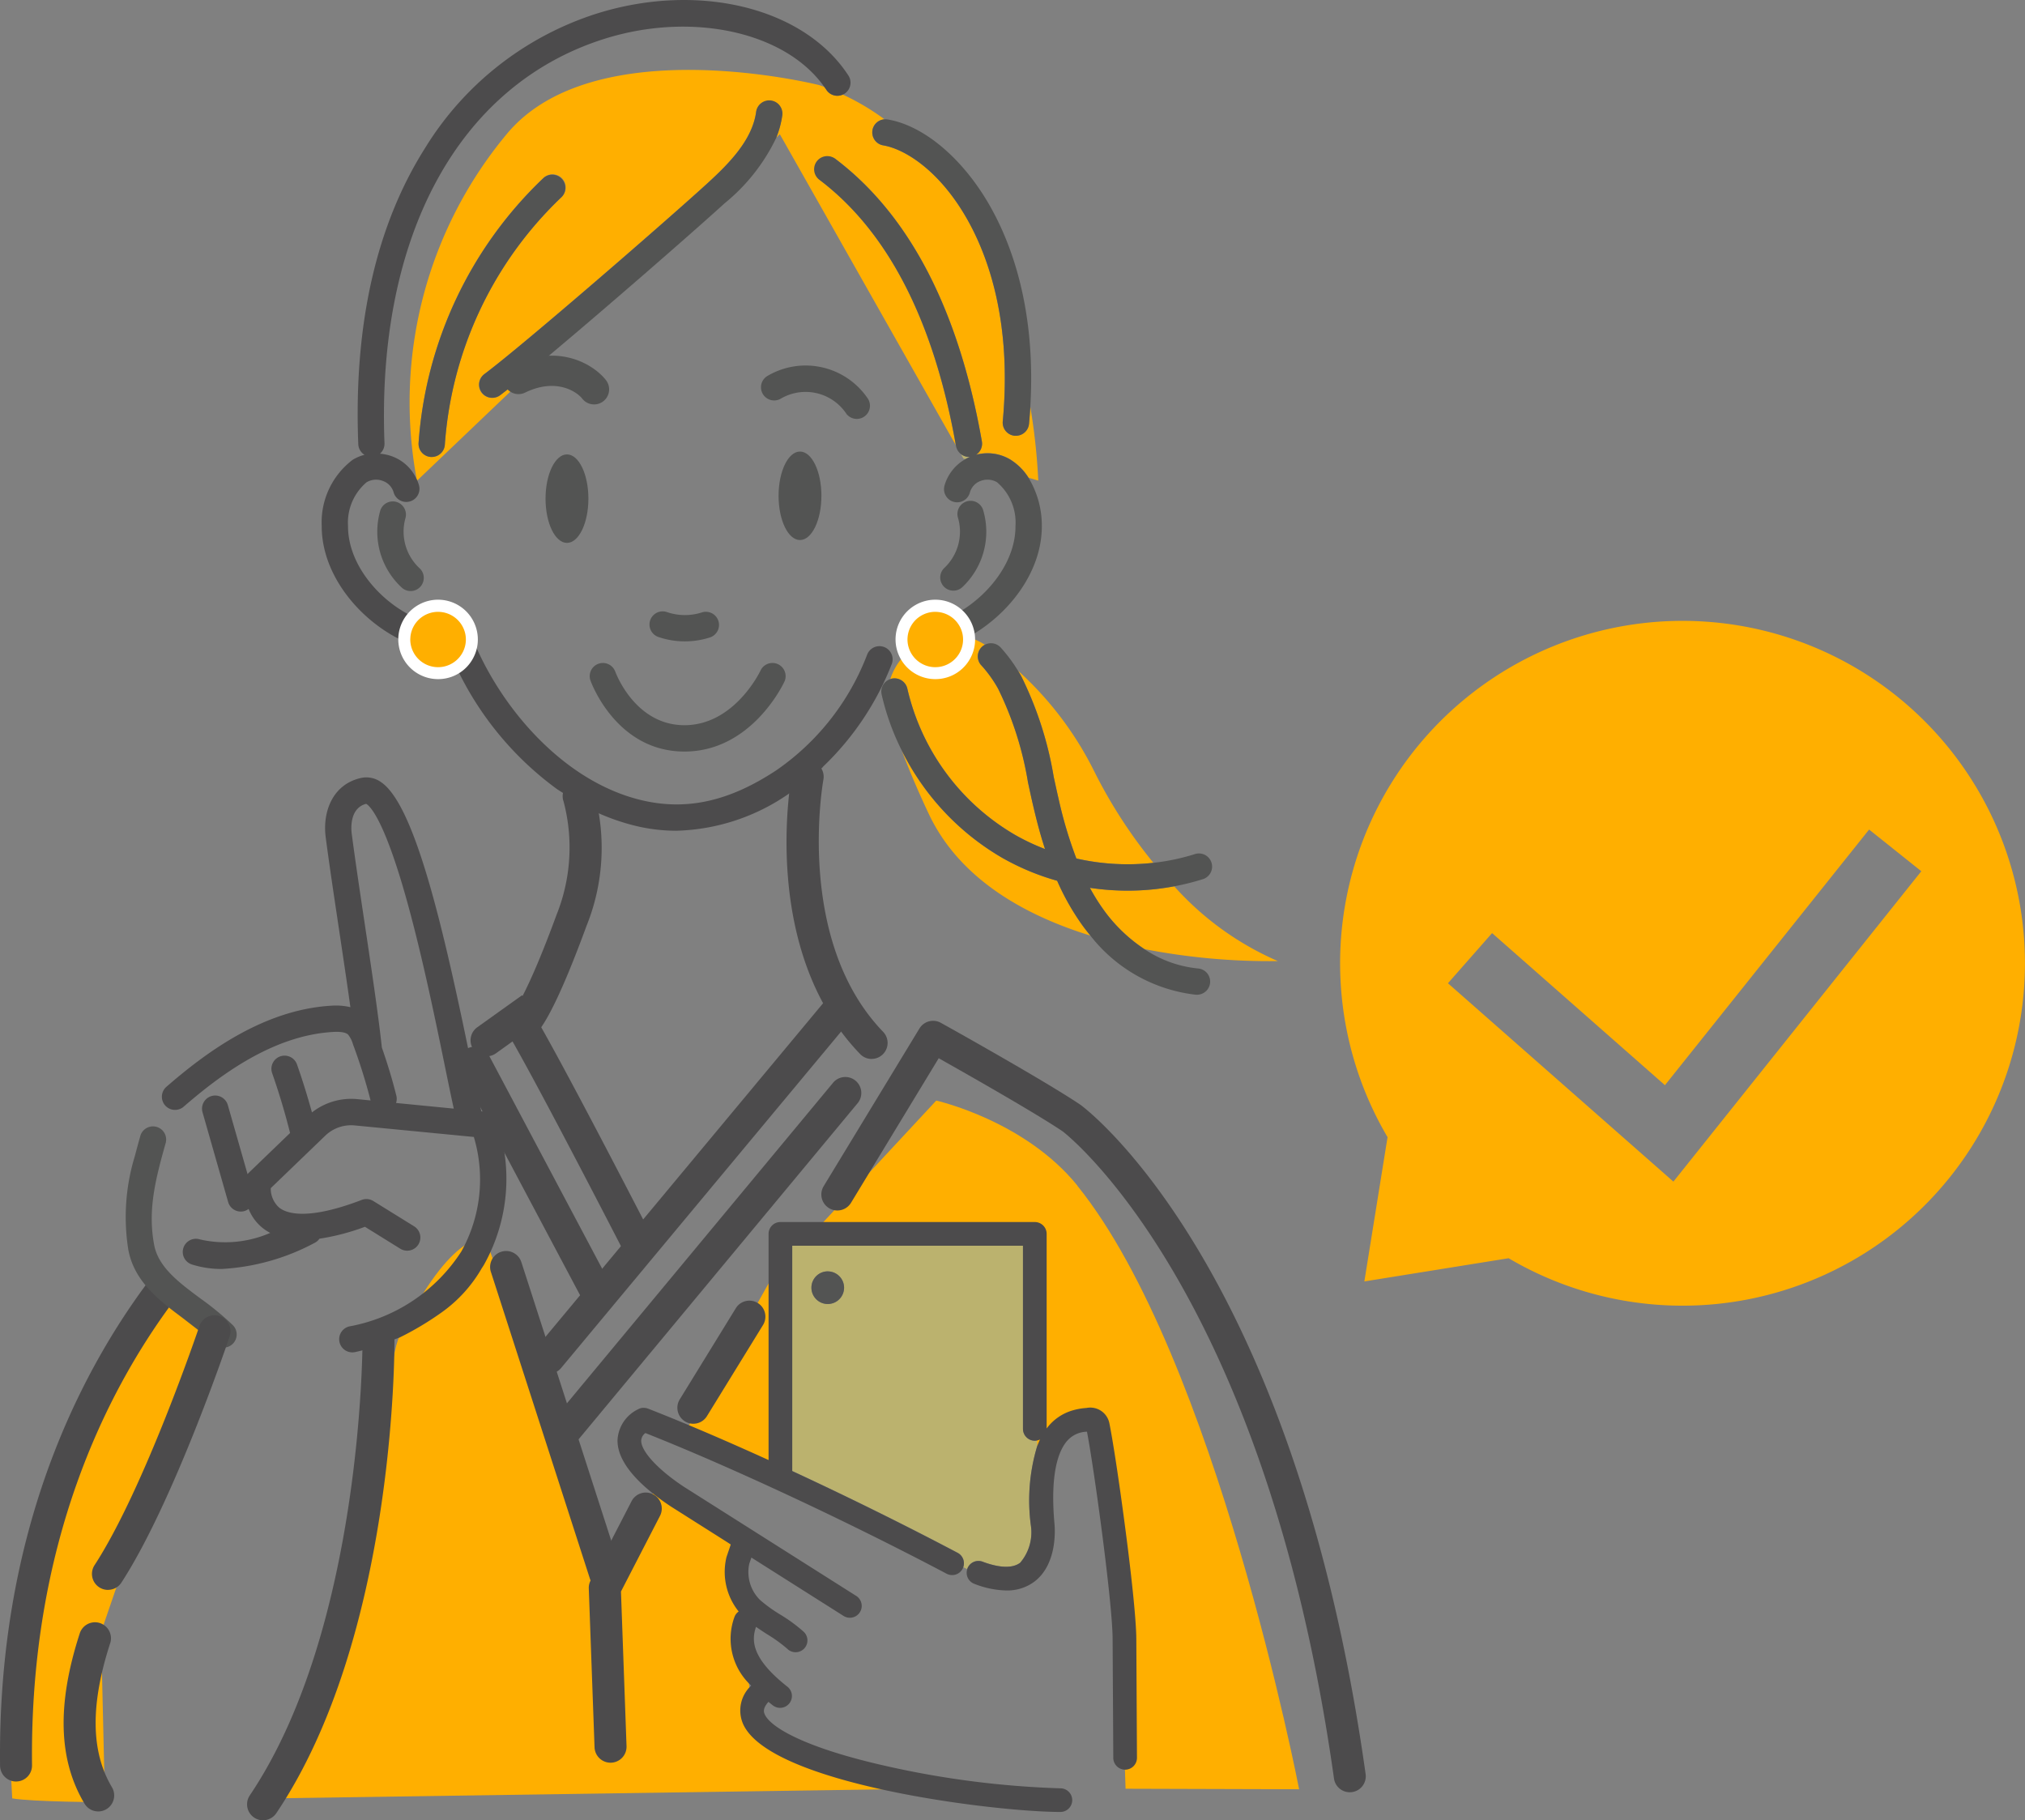 <svg id="グループ_5607" data-name="グループ 5607" xmlns="http://www.w3.org/2000/svg" xmlns:xlink="http://www.w3.org/1999/xlink" width="271.779" height="244.313" viewBox="0 0 271.779 244.313">
  <rect x="0" y="0" width="271.779" height="244.313" fill="#808080" stroke="none"/>
  <defs>
    <clipPath id="clip-path">
      <rect id="長方形_5887" data-name="長方形 5887" width="271.779" height="244.313" fill="none"/>
    </clipPath>
  </defs>
  <g id="グループ_5566" data-name="グループ 5566" transform="translate(0 0)">
    <g id="グループ_5565" data-name="グループ 5565" clip-path="url(#clip-path)">
      <path id="パス_9424" data-name="パス 9424" d="M76.513,122.607l19.363-3.113a45.957,45.957,0,1,0-16.25-16.25ZM93.656,75.854l23.2,20.413,27.4-34.311,7.007,5.595L117.99,109.21,87.732,82.586Z" transform="translate(106.6 49.383)" fill="#ffaf00"/>
    </g>
  </g>
  <path id="パス_9425" data-name="パス 9425" d="M51.632,95.921,49.011,69.766,37.592,90.1" transform="translate(54.697 101.509)" fill="#ffaf00"/>
  <g id="グループ_5568" data-name="グループ 5568" transform="translate(0 0)">
    <g id="グループ_5567" data-name="グループ 5567" clip-path="url(#clip-path)">
      <path id="パス_9426" data-name="パス 9426" d="M13.449,138.66S3.615,138.616,1,138.14c-.714-14.271-2.074-28.8,5.968-44.619S22.783,70.949,22.783,70.949L26.65,75.8,12.921,115.829Z" transform="translate(0.64 103.231)" fill="#ffaf00"/>
      <path id="パス_9427" data-name="パス 9427" d="M14.827,142.851l83.006-1.227-18.2-8.921-3.123-23.929-9.719-8.018-7.137,11.234L43.59,67.755S39.217,66.27,32.068,80.782c-2.747,5.583-.732,33.7-11.794,51.955" transform="translate(21.573 98.522)" fill="#ffaf00"/>
      <path id="パス_9428" data-name="パス 9428" d="M79.941,71.583C98.528,94.591,109.715,152.6,109.715,152.6l-23.29-.069-.967-28.836-2.7-21.476-8.2,4.348-1.9-26.914-28.23-1.633L61.013,60.17S72.868,62.819,79.96,71.578" transform="translate(64.641 87.548)" fill="#ffaf00"/>
      <path id="パス_9429" data-name="パス 9429" d="M68.864,110.51c1.6.6,3.771,1.11,5.043.137a6.263,6.263,0,0,0,1.441-4.932,25.188,25.188,0,0,1,.835-10.7l-.015-.773a1.747,1.747,0,0,1-.3.032,1.593,1.593,0,0,1-1.593-1.591V68.1H43.312V98.336c7.419,3.444,15.152,7.252,22.2,10.981a1.573,1.573,0,0,1,.749,1.932l.538.27a.292.292,0,0,1,.022-.088,1.588,1.588,0,0,1,2.04-.93l0,0M48.08,75.931a2.192,2.192,0,1,1,2.19-2.195v0a2.19,2.19,0,0,1-2.19,2.19" transform="translate(63.018 99.093)" fill="#bbb26e"/>
      <path id="パス_9430" data-name="パス 9430" d="M96.626,91.767c-.047,0-.106.012-.172.017a8.294,8.294,0,0,0-1.547.287,6.63,6.63,0,0,0-3.555,2.445V68.4a1.59,1.59,0,0,0-1.591-1.591H55.618A1.588,1.588,0,0,0,54.03,68.4V98.754c-5.86-2.666-11.421-5.045-16.173-6.9a.493.493,0,0,0-.086-.025,1.463,1.463,0,0,0-.169-.049c-.049-.01-.1-.017-.145-.022l-.16-.01h-.15a.83.83,0,0,0-.155.017c-.049.01-.1.027-.15.037a1.4,1.4,0,0,0-.142.049c-.054.022-.1.047-.155.074-.027.015-.056.025-.086.042a4.853,4.853,0,0,0-2.7,4.107c-.064,3.427,3.869,6.749,7.208,8.944l7.991,5.062-.55,1.623a1.362,1.362,0,0,0-.042.142,8.471,8.471,0,0,0,1.65,7.235,1.571,1.571,0,0,0-.557.717,8.527,8.527,0,0,0,2.239,9.231l-.027.025a4.541,4.541,0,0,0-1.068,5.111c3.609,8.141,33.9,11.823,42.594,11.823a1.587,1.587,0,0,0,0-3.174,122.969,122.969,0,0,1-23.308-2.973c-10.881-2.435-15.592-5.19-16.375-6.96-.106-.243-.329-.744.5-1.672.209.172.42.341.624.5a1.59,1.59,0,0,0,1.962-2.5c-4.812-3.776-4.905-6.2-4.252-8.065.484.341.994.673,1.5,1a19.222,19.222,0,0,1,2.678,1.932,1.589,1.589,0,0,0,2.305-2.187c-.029-.032-.059-.059-.088-.086a21.24,21.24,0,0,0-3.167-2.322,19.344,19.344,0,0,1-2.676-1.932,5.258,5.258,0,0,1-1.456-4.888l.28-.818,12.405,7.856a1.59,1.59,0,0,0,1.7-2.686L42.69,102.356c-3.469-2.281-5.781-4.777-5.752-6.211a1.321,1.321,0,0,1,.562-1.014c11.376,4.5,27.123,11.855,40.426,18.879a1.586,1.586,0,0,0,2.143-.658l0,0a1.916,1.916,0,0,0,.086-.206,1.586,1.586,0,0,0-.746-1.932c-7.053-3.722-14.786-7.542-22.205-10.981V69.989h30.97V94.571a1.588,1.588,0,0,0,1.588,1.588,1.53,1.53,0,0,0,.3-.029,1.619,1.619,0,0,0,.4-.135c-.137.285-.265.589-.385.908a25.18,25.18,0,0,0-.835,10.7,6.269,6.269,0,0,1-1.441,4.932c-1.272.967-3.444.464-5.043-.135a1.587,1.587,0,0,0-2.045.923v0a.583.583,0,0,0-.022.088,1.578,1.578,0,0,0,.953,1.957,12.337,12.337,0,0,0,4.284.891,6.089,6.089,0,0,0,3.817-1.215c3.11-2.4,2.708-7.223,2.656-7.745-.594-6.6.5-9.567,1.525-10.9a3.618,3.618,0,0,1,2.823-1.448h.017c1.019,5.386,3.415,22.984,3.439,27.788l.091,15.9v.091a1.591,1.591,0,0,0,1.586,1.581h.01a1.59,1.59,0,0,0,1.581-1.6v0l-.088-15.982c-.02-2.727-.724-9.13-1.549-15.331-.746-5.691-1.586-11.214-2.062-13.564a2.613,2.613,0,0,0-3.061-2.074c-.032,0-.064.012-.093.02" transform="translate(49.121 97.209)" fill="#4c4b4c"/>
      <path id="パス_9431" data-name="パス 9431" d="M46.554,69.506a2.192,2.192,0,1,0,2.19,2.195v0a2.19,2.19,0,0,0-2.19-2.19" transform="translate(64.542 101.131)" fill="#535453"/>
      <path id="パス_9432" data-name="パス 9432" d="M53.615,25.208a1.757,1.757,0,0,1-1.088-.388l.344.606.255.076a5.371,5.371,0,0,1,.655-.317c-.056,0-.113.017-.169.017" transform="translate(76.426 36.114)" fill="#bbb26e"/>
      <path id="パス_9433" data-name="パス 9433" d="M78.336,6.5c-.086-.133-.182-.26-.272-.388-.226-.081-.447-.167-.673-.245,0,0-30.245-7.633-41.988,6.6A56.286,56.286,0,0,0,23.337,58.723c.029.069.066.133.093.194L40.159,42.952c-2.384,1.986-4.375,3.6-5.629,4.542A1.767,1.767,0,1,1,32.4,44.671c5.391-4.038,24.592-20.73,29.872-25.544,2.936-2.678,6.115-5.86,6.631-9.685a1.767,1.767,0,0,1,3.5.474,12.575,12.575,0,0,1-.813,3.012l.493-.471L95.7,54.193c-2.951-16.655-9.093-28.642-18.26-35.6a1.765,1.765,0,0,1,2.126-2.813C89.494,23.307,96.1,36.061,99.2,53.673a1.767,1.767,0,0,1-.786,1.792,5.99,5.99,0,0,1,4.684.692,7.7,7.7,0,0,1,2.372,2.4l1.3.388a84.2,84.2,0,0,0-1.08-9.96c-.047.773-.1,1.547-.174,2.332a1.771,1.771,0,0,1-1.758,1.6H103.6a1.771,1.771,0,0,1-1.6-1.922c1.232-13.269-1.912-22.07-4.763-27.12-3.709-6.55-8.389-9.442-11.273-9.923a1.763,1.763,0,0,1,.164-3.5,32.172,32.172,0,0,0-5.592-3.317A1.766,1.766,0,0,1,78.329,6.5M42.793,20.887A50.748,50.748,0,0,0,27.118,54.125a1.762,1.762,0,0,1-1.758,1.65h-.12A1.768,1.768,0,0,1,23.595,53.9,54.322,54.322,0,0,1,40.367,18.321a1.766,1.766,0,1,1,2.423,2.57" transform="translate(32.58 5.56)" fill="#ffaf00"/>
      <path id="パス_9434" data-name="パス 9434" d="M70.151,58.51A33.042,33.042,0,0,1,62.73,55.4,34.252,34.252,0,0,1,49.3,41.035c.967,2.563,2.155,5.4,3.626,8.507,4.107,8.72,12.862,13.6,21.7,16.331-.358-.435-.712-.879-1.048-1.343a33,33,0,0,1-3.427-6.02" transform="translate(71.732 59.706)" fill="#ffaf00"/>
      <path id="パス_9435" data-name="パス 9435" d="M53.626,36.685a1.767,1.767,0,0,1-1.444-.761,8.639,8.639,0,0,0-3.513,4.552,1.749,1.749,0,0,1,.191-.064,1.769,1.769,0,0,1,2.109,1.343A30.668,30.668,0,0,0,65.407,61.367a29.346,29.346,0,0,0,4.041,1.912c-.673-2.055-1.181-4.041-1.6-5.831-.241-1.038-.466-2.079-.692-3.123a44.713,44.713,0,0,0-4.009-12.567,16.923,16.923,0,0,0-2.261-3.15,1.767,1.767,0,0,1,.115-2.5,1.9,1.9,0,0,1,.371-.253,8.7,8.7,0,0,0-2.259-1.029A16.257,16.257,0,0,1,53.9,36.667a1.677,1.677,0,0,1-.273.022" transform="translate(70.813 50.68)" fill="#ffaf00"/>
      <path id="パス_9436" data-name="パス 9436" d="M60.441,50.9c.221,1.029.444,2.052.68,3.071a57.113,57.113,0,0,0,2.364,7.9,31.011,31.011,0,0,0,10.338.579,66.209,66.209,0,0,1-7.962-12.322A45.329,45.329,0,0,0,55.654,36.669c.14.228.282.459.415.695a48.108,48.108,0,0,1,4.375,13.544" transform="translate(80.976 53.354)" fill="#ffaf00"/>
      <path id="パス_9437" data-name="パス 9437" d="M59.584,48.656a27.2,27.2,0,0,0,1.885,3.007,20.924,20.924,0,0,0,5.44,5.222,88.12,88.12,0,0,0,17.9,1.608A40.069,40.069,0,0,1,70.9,48.455a33.936,33.936,0,0,1-6.243.579,34.736,34.736,0,0,1-5.072-.376" transform="translate(86.694 70.502)" fill="#ffaf00"/>
      <path id="パス_9438" data-name="パス 9438" d="M70.93,49.321a5.975,5.975,0,0,0-4.687-.69,1.775,1.775,0,0,0,.786-1.8C63.936,29.215,57.322,16.461,47.4,8.939a1.766,1.766,0,0,0-2.259,2.715c.042.034.086.066.133.1,9.172,6.96,15.317,18.935,18.268,35.595a.606.606,0,0,0,.02.106A1.778,1.778,0,0,0,65.3,48.913c.054,0,.11-.01.164-.017a5.95,5.95,0,0,0-3.447,3.857,1.765,1.765,0,1,0,3.405.93,2.294,2.294,0,0,1,1.414-1.537,2.543,2.543,0,0,1,2.224.164,7.113,7.113,0,0,1,2.48,5.882c.027,6.4-6.5,12.383-12.125,13.259a1.767,1.767,0,0,0,.27,3.511,2.033,2.033,0,0,0,.272-.02,16.264,16.264,0,0,0,5.219-1.836c5.34-2.914,9.926-8.673,9.9-14.929A12.384,12.384,0,0,0,73.3,51.729a7.612,7.612,0,0,0-2.369-2.4" transform="translate(64.75 12.413)" fill="#535453"/>
      <path id="パス_9439" data-name="パス 9439" d="M51.945,36.341a1.767,1.767,0,0,0,2.376,2.615,10.207,10.207,0,0,0,2.86-10.281A1.766,1.766,0,1,0,53.8,29.683a6.7,6.7,0,0,1-1.854,6.658" transform="translate(74.796 39.885)" fill="#535453"/>
      <path id="パス_9440" data-name="パス 9440" d="M23.215,27.487a1.763,1.763,0,0,0-2.195,1.178l0,.01a10.209,10.209,0,0,0,2.863,10.279,1.766,1.766,0,1,0,2.376-2.612A6.7,6.7,0,0,1,24.4,29.685a1.769,1.769,0,0,0-1.188-2.2h0" transform="translate(30.009 39.886)" fill="#535453"/>
      <path id="パス_9441" data-name="パス 9441" d="M40.256,37.45a11,11,0,0,0,3.314-.511,1.765,1.765,0,1,0-1.07-3.363,7.443,7.443,0,0,1-4.652-.056A1.766,1.766,0,0,0,36.7,36.861a10.889,10.889,0,0,0,3.557.589" transform="translate(51.663 48.632)" fill="#535453"/>
      <path id="パス_9442" data-name="パス 9442" d="M35.668,37.415a1.766,1.766,0,1,0-3.324,1.2c.142.385,3.528,9.52,12.611,9.52,8.966,0,13.232-8.993,13.412-9.378A1.766,1.766,0,0,0,55.16,37.27c-.034.074-3.479,7.328-10.205,7.328-6.574,0-9.182-6.9-9.282-7.186" transform="translate(46.908 52.736)" fill="#535453"/>
      <path id="パス_9443" data-name="パス 9443" d="M65.374,5.5a1.769,1.769,0,0,0-1.989,1.515c-.513,3.822-3.692,7-6.628,9.682C51.482,21.518,32.279,38.2,26.89,42.236a1.769,1.769,0,0,0,2.128,2.826c1.252-.94,3.248-2.558,5.632-4.542,7.986-6.651,20.4-17.48,24.493-21.214A25.5,25.5,0,0,0,66.086,10.5a12.661,12.661,0,0,0,.808-3.01A1.769,1.769,0,0,0,65.379,5.5" transform="translate(38.101 7.987)" fill="#535453"/>
      <path id="パス_9444" data-name="パス 9444" d="M39.661,9.981A54.336,54.336,0,0,0,22.886,45.557a1.769,1.769,0,0,0,1.645,1.878h.12a1.764,1.764,0,0,0,1.76-1.65A50.753,50.753,0,0,1,42.077,12.552a1.765,1.765,0,0,0-2.416-2.57" transform="translate(33.294 13.897)" fill="#535453"/>
      <path id="パス_9445" data-name="パス 9445" d="M42.564,30.623c0,3.287,1.289,5.939,2.875,5.939s2.875-2.659,2.875-5.939-1.286-5.936-2.875-5.936-2.875,2.659-2.875,5.936" transform="translate(61.93 35.92)" fill="#535453"/>
      <path id="パス_9446" data-name="パス 9446" d="M29.824,30.781c0,3.287,1.289,5.939,2.875,5.939s2.877-2.659,2.877-5.939-1.291-5.939-2.877-5.939-2.875,2.661-2.875,5.941" transform="translate(43.394 36.146)" fill="#535453"/>
      <path id="パス_9447" data-name="パス 9447" d="M61.592,38.092a16.823,16.823,0,0,1,2.263,3.15,44.928,44.928,0,0,1,4.011,12.567c.226,1.043.447,2.087.692,3.125.417,1.787.916,3.773,1.593,5.828a28.932,28.932,0,0,1-4.041-1.912A30.66,30.66,0,0,1,51.674,41.237a1.768,1.768,0,0,0-2.111-1.34c-.064.017-.123.039-.191.064a1.758,1.758,0,0,0-1.149,2.045,32.915,32.915,0,0,0,2.708,7.539A34.244,34.244,0,0,0,64.356,63.914a32.82,32.82,0,0,0,7.424,3.106A32.845,32.845,0,0,0,75.2,73.049c.339.464.69.906,1.048,1.343a20.945,20.945,0,0,0,14.155,7.927,1.334,1.334,0,0,0,.14,0,1.765,1.765,0,0,0,.14-3.525A15.608,15.608,0,0,1,83.5,76.2a20.966,20.966,0,0,1-5.443-5.219,27.44,27.44,0,0,1-1.883-3.01,34.714,34.714,0,0,0,5.072.378,33.635,33.635,0,0,0,6.238-.582,32.58,32.58,0,0,0,3.921-.982,1.766,1.766,0,0,0-1.073-3.363A29.263,29.263,0,0,1,84.7,64.613a31.008,31.008,0,0,1-10.338-.579A56.793,56.793,0,0,1,72,56.139c-.236-1.019-.457-2.045-.682-3.074a48,48,0,0,0-4.377-13.539c-.13-.236-.268-.464-.412-.692a20.512,20.512,0,0,0-2.32-3.113A1.767,1.767,0,0,0,61.592,38.1" transform="translate(70.101 51.192)" fill="#535453"/>
      <path id="パス_9448" data-name="パス 9448" d="M47.714,7.994a1.761,1.761,0,0,0,1.446,2.03l0,0c2.88.481,7.564,3.368,11.271,9.93,2.853,5.045,6,13.849,4.765,27.12A1.768,1.768,0,0,0,66.8,49h.165a1.767,1.767,0,0,0,1.758-1.6c.074-.793.133-1.569.174-2.332.756-12.9-2.455-21.67-5.384-26.85C59.9,11.829,54.62,7.353,49.739,6.543a1.824,1.824,0,0,0-.417-.017,1.765,1.765,0,0,0-1.615,1.468" transform="translate(69.387 9.489)" fill="#535453"/>
      <path id="パス_9449" data-name="パス 9449" d="M53.076,26.477a1.767,1.767,0,0,0,2.811-2.141,10.072,10.072,0,0,0-13.478-2.914,1.768,1.768,0,0,0,1.836,3.02,6.573,6.573,0,0,1,8.831,2.035" transform="translate(60.528 29.075)" fill="#535453"/>
      <path id="パス_9450" data-name="パス 9450" d="M52.27,107.889a28.844,28.844,0,0,0,7.954,3.071,23.2,23.2,0,0,0,4.957.538,27.66,27.66,0,0,0,15.339-5.133c.344-.226,4.414-3.324,4.372-3.479a38.227,38.227,0,0,0,9.2-13.743,1.767,1.767,0,0,0-3.287-1.3,33.267,33.267,0,0,1-12.233,15.565c-6.157,4.061-11.752,5.357-17.607,4.092-10.826-2.347-19.4-12.584-23.079-21.692a1.764,1.764,0,0,0-3.15-.236,1.757,1.757,0,0,0-1.488-1.716C27.619,82.983,21.1,77,21.123,70.6a7.1,7.1,0,0,1,2.492-5.872,2.513,2.513,0,0,1,2.222-.164A2.276,2.276,0,0,1,27.248,66.1a1.768,1.768,0,0,0,3.41-.933,6.391,6.391,0,0,0-.236-.682,2.034,2.034,0,0,0-.1-.194,5.811,5.811,0,0,0-3.209-3.015,6.337,6.337,0,0,0-1.7-.385,1.758,1.758,0,0,0,.606-1.392C24.933,31.748,35.915,11.475,55.4,5.254c11.813-3.768,24.435-1,29.651,6.422.093.13.194.258.275.385a1.757,1.757,0,0,0,2.2.636,1.214,1.214,0,0,0,.238-.123,1.764,1.764,0,0,0,.513-2.443C82.314.97,68.036-2.492,54.332,1.878A42.01,42.01,0,0,0,31.471,19.861C24.9,30.236,21.872,43.613,22.5,59.614a1.769,1.769,0,0,0,.835,1.429,5.66,5.66,0,0,0-1.6.68,10.51,10.51,0,0,0-4.142,8.85c-.034,8.246,7.952,15.66,15.115,16.765a1.7,1.7,0,0,0,.273.02,1.771,1.771,0,0,0,1.507-.854,1.788,1.788,0,0,0,.123.628,42.92,42.92,0,0,0,14.588,18.8Z" transform="translate(25.585 0.001)" fill="#4c4b4c"/>
      <path id="パス_9451" data-name="パス 9451" d="M49.3,37.233c-.012.133-.02.268-.02.405a4.534,4.534,0,1,0,.02-.405" transform="translate(71.708 48.192)" fill="#ffaf00"/>
      <path id="パス_9452" data-name="パス 9452" d="M54.3,43.442a5.333,5.333,0,0,1-5.34-5.32c0-.16.007-.319.02-.474a5.339,5.339,0,0,1,10.657.474,5.229,5.229,0,0,1-.557,2.362,5.311,5.311,0,0,1-4.782,2.958m0-9.032A3.754,3.754,0,0,0,52.279,35a3.705,3.705,0,0,0-1.7,2.794c-.01.108-.017.218-.017.331a3.732,3.732,0,0,0,7.073,1.645,3.675,3.675,0,0,0,.388-1.645,3.855,3.855,0,0,0-.076-.749,3.736,3.736,0,0,0-3.655-2.963" transform="translate(71.232 47.708)" fill="#fff"/>
      <path id="パス_9453" data-name="パス 9453" d="M22.122,37.233c-.012.133-.02.268-.02.405a4.534,4.534,0,1,0,.02-.405" transform="translate(32.158 48.192)" fill="#ffaf00"/>
      <path id="パス_9454" data-name="パス 9454" d="M27.116,43.442a5.335,5.335,0,0,1-5.342-5.32c0-.16.007-.319.02-.474a5.339,5.339,0,0,1,10.657.474,5.229,5.229,0,0,1-.557,2.362,5.311,5.311,0,0,1-4.782,2.958m0-9.032A3.754,3.754,0,0,0,25.1,35a3.705,3.705,0,0,0-1.7,2.794c0,.108-.017.218-.017.331a3.732,3.732,0,0,0,7.073,1.645,3.675,3.675,0,0,0,.388-1.645,3.855,3.855,0,0,0-.076-.749,3.736,3.736,0,0,0-3.655-2.963" transform="translate(31.681 47.708)" fill="#fff"/>
      <path id="パス_9455" data-name="パス 9455" d="M29.854,77.568A2.149,2.149,0,0,1,28.5,73.755c.253-.29,2.018-2.563,5.875-13.065a24.231,24.231,0,0,0,.948-15.184,2.146,2.146,0,0,1,4.034-1.466A27.982,27.982,0,0,1,38.4,62.173c-3.334,9.086-5.853,14.17-7.473,15.106a2.135,2.135,0,0,1-1.07.29" transform="translate(40.322 62.088)" fill="#4c4b4c"/>
      <path id="パス_9456" data-name="パス 9456" d="M54.423,81.612a2.141,2.141,0,0,1-1.547-.66C39.413,66.993,43.557,44.237,43.741,43.27a2.146,2.146,0,0,1,4.215.8c-.039.216-3.9,21.557,8.008,33.9a2.147,2.147,0,0,1-1.547,3.636" transform="translate(62.562 60.518)" fill="#4c4b4c"/>
      <path id="パス_9457" data-name="パス 9457" d="M31.267,105.469a2.146,2.146,0,0,1-1.652-3.506L68.674,55.022a2.146,2.146,0,1,1,3.309,2.732L32.924,104.691a2.156,2.156,0,0,1-1.657.773" transform="translate(42.382 78.921)" fill="#4c4b4c"/>
      <path id="パス_9458" data-name="パス 9458" d="M32.148,108.511a2.153,2.153,0,0,1-1.7-3.457l37.63-45.329a2.146,2.146,0,1,1,3.4,2.619L33.852,107.671a2.147,2.147,0,0,1-1.7.84" transform="translate(43.66 85.682)" fill="#4c4b4c"/>
      <path id="パス_9459" data-name="パス 9459" d="M48.314,90.208a2.149,2.149,0,0,1-1.91-1.161c-.115-.223-10.517-20.477-15.047-28.439l-2.232,1.6a2.15,2.15,0,1,1-2.5-3.5l6.012-4.3,1.2,1.954c3.6,5.843,15.854,29.705,16.38,30.717a2.145,2.145,0,0,1-.928,2.887l0,0a2.112,2.112,0,0,1-.977.238" transform="translate(37.431 79.17)" fill="#4c4b4c"/>
      <path id="パス_9460" data-name="パス 9460" d="M115.83,159.351A2.145,2.145,0,0,1,113.7,157.5c-9.27-65.931-36.167-86.691-36.437-86.87-3.692-2.482-12.744-7.618-16.613-9.8l-11.767,19.4a2.147,2.147,0,1,1-3.673-2.227L58.062,56.843a2.145,2.145,0,0,1,2.877-.764c.565.314,13.841,7.706,18.724,10.993.285.191,28.615,20.978,38.283,89.833a2.143,2.143,0,0,1-1.819,2.423h-.007a2.077,2.077,0,0,1-.3.022" transform="translate(65.336 81.202)" fill="#4c4b4c"/>
      <path id="パス_9461" data-name="パス 9461" d="M2.155,137.446A2.147,2.147,0,0,1,.009,135.32c-.366-30.979,10.468-52.23,19.618-64.6a2.146,2.146,0,0,1,3.449,2.553c-8.757,11.84-19.124,32.207-18.778,62a2.144,2.144,0,0,1-2.119,2.17H2.155" transform="translate(0 101.664)" fill="#4c4b4c"/>
      <path id="パス_9462" data-name="パス 9462" d="M17.29,89.445c.511.422,1,.849,1.448,1.3a1.765,1.765,0,1,0,2.5-2.492A38.694,38.694,0,0,0,16.9,84.68c-2.912-2.163-5.656-4.21-6.216-7.208-.849-4.571.1-8.536,1.547-13.642a1.767,1.767,0,1,0-3.4-.965c-.258.916-.5,1.8-.727,2.676a27.932,27.932,0,0,0-.889,12.57c.773,4.21,4.016,6.741,7.235,9.14Z" transform="translate(10.002 89.599)" fill="#535453"/>
      <path id="パス_9463" data-name="パス 9463" d="M51.809,108.35c.091-.145.191-.292.275-.439a23.617,23.617,0,0,0,1.694-19.3,1.637,1.637,0,0,0-.12-.3l-.052-.083a2.283,2.283,0,0,0-.15-.228l-.1-.1c-.034-.034-.093-.1-.142-.142l-.069-.044a1.747,1.747,0,0,0-.646-.3,1.39,1.39,0,0,0-.223-.047h-.01l-.538-.049c-.324-1.39-.763-3.53-1.306-6.169-.079-.388-.162-.793-.241-1.186l-.791-3.8c-3.324-15.768-6.935-30.3-11.175-33.061a3.373,3.373,0,0,0-2.612-.53c-3.9.862-5.2,4.62-4.763,7.962.481,3.675,1.137,8.033,1.768,12.243.538,3.6,1.088,7.269,1.547,10.564a8.609,8.609,0,0,0-2.6-.194c-9.206.55-17.016,6.474-22.095,10.883a1.767,1.767,0,0,0,2.32,2.666c4.687-4.061,11.855-9.54,19.986-10.024.388-.025,1.591-.093,2.067.336a3.576,3.576,0,0,1,.66,1.294,74.632,74.632,0,0,1,2.369,7.556l-1.765-.172a8.523,8.523,0,0,0-6.1,1.782c-.6-2.17-1.267-4.326-2.008-6.437A1.766,1.766,0,1,0,23.653,82.2c.921,2.622,1.728,5.322,2.406,8.028l-5.541,5.335a1.762,1.762,0,0,0-.164.194l-2.642-9.248a1.765,1.765,0,0,0-3.41.916l.015.052,3.43,12.015a1.765,1.765,0,0,0,2.178,1.215l0,0a1.761,1.761,0,0,0,.567-.285,6.2,6.2,0,0,0,1.883,2.556,6.4,6.4,0,0,0,1.019.66,15.163,15.163,0,0,1-9.435.874,1.766,1.766,0,1,0-1.073,3.366,13.138,13.138,0,0,0,4.021.6,29.854,29.854,0,0,0,12.41-3.481,1.716,1.716,0,0,0,.682-.579,30.647,30.647,0,0,0,6.108-1.6l4.7,2.917a1.767,1.767,0,1,0,1.942-2.953l-.081-.052-5.433-3.368a1.763,1.763,0,0,0-1.561-.15c-7.254,2.774-10.056,1.839-11.074,1.034a3.416,3.416,0,0,1-1.134-2.612l7.313-7.043a5.006,5.006,0,0,1,3.96-1.377l15.982,1.547a19.861,19.861,0,0,1-1.667,15.356,22.734,22.734,0,0,1-15.034,10.07,1.766,1.766,0,0,0,.736,3.454c.7-.152,1.4-.334,2.077-.528l3.938-1.439a40.711,40.711,0,0,0,5.575-3.327,18.691,18.691,0,0,0,5.455-5.993M40.283,86.2a1.753,1.753,0,0,0,.042-.967c-.5-2.018-1.129-4.115-1.949-6.484-.471-4.385-1.392-10.534-2.283-16.49-.628-4.193-1.279-8.529-1.758-12.179-.079-.579-.334-3.447,1.932-4.029.4.206,2.367,1.77,5.536,13.242,2.06,7.453,3.849,16.183,5.155,22.564.417,2.025.773,3.751,1.07,5.1Z" transform="translate(12.873 61.838)" fill="#4c4b4c"/>
      <path id="パス_9464" data-name="パス 9464" d="M8.125,114.08a2.143,2.143,0,0,1-1.844-1.048c-3.513-5.872-3.722-13.35-.636-22.856A2.146,2.146,0,0,1,9.728,91.5c-2.681,8.259-2.6,14.583.236,19.335a2.151,2.151,0,0,1-1.839,3.248" transform="translate(5.061 129.045)" fill="#4c4b4c"/>
      <path id="パス_9465" data-name="パス 9465" d="M15.653,138.95a2.145,2.145,0,0,1-1.78-3.344C29.015,113.121,29,74.953,29,74.573a2.145,2.145,0,0,1,2.128-2.158h.01a2.144,2.144,0,0,1,2.146,2.126c.01,1.618.029,39.862-15.854,63.454a2.149,2.149,0,0,1-1.782.95" transform="translate(19.653 105.364)" fill="#4c4b4c"/>
      <path id="パス_9466" data-name="パス 9466" d="M7.172,108.78a2.149,2.149,0,0,1-1.8-3.319c6.67-10.235,13.966-31.772,14.04-31.988a2.146,2.146,0,0,1,4.137,1.142c-.022.079-.047.155-.076.231-.3.9-7.542,22.264-14.5,32.961a2.143,2.143,0,0,1-1.8.967" transform="translate(7.317 104.611)" fill="#4c4b4c"/>
      <path id="パス_9467" data-name="パス 9467" d="M43.591,92.342a2.147,2.147,0,0,1-1.92-1.186L25.277,60.272a2.147,2.147,0,0,1,3.837-1.922L45.506,89.239a2.148,2.148,0,0,1-1.915,3.108" transform="translate(36.485 83.255)" fill="#4c4b4c"/>
      <path id="パス_9468" data-name="パス 9468" d="M42.229,113.848a2.147,2.147,0,0,1-2.045-1.488L26.922,71.271a2.148,2.148,0,1,1,4.053-1.421c.012.034.025.069.034.1l13.262,41.1a2.145,2.145,0,0,1-2.043,2.8" transform="translate(38.994 99.54)" fill="#4c4b4c"/>
      <path id="パス_9469" data-name="パス 9469" d="M39.174,87.642a2.149,2.149,0,0,1-2.143-2.153,2.124,2.124,0,0,1,.319-1.119l7.556-12.285a2.146,2.146,0,0,1,3.655,2.246L41,86.618a2.135,2.135,0,0,1-1.829,1.021" transform="translate(53.88 103.451)" fill="#4c4b4c"/>
      <path id="パス_9470" data-name="パス 9470" d="M35.106,117.858a2.149,2.149,0,0,1-2.143-2.07l-.773-21.312a2.131,2.131,0,0,1,.238-1.063l5.489-10.623a2.146,2.146,0,0,1,3.845,1.91l-.032.061L36.51,94.882l.746,20.752a2.147,2.147,0,0,1-2.067,2.222H35.11" transform="translate(46.832 118.727)" fill="#4c4b4c"/>
      <path id="パス_9471" data-name="パス 9471" d="M39.672,25.986a2.011,2.011,0,0,1-1.593-.773c-.709-.911-3.479-2.833-7.64-.825a2.021,2.021,0,1,1-1.76-3.638c6.331-3.059,11-.047,12.579,1.971a2.021,2.021,0,0,1-1.586,3.268" transform="translate(40.064 28.292)" fill="#535453"/>
    </g>
  </g>
</svg>

